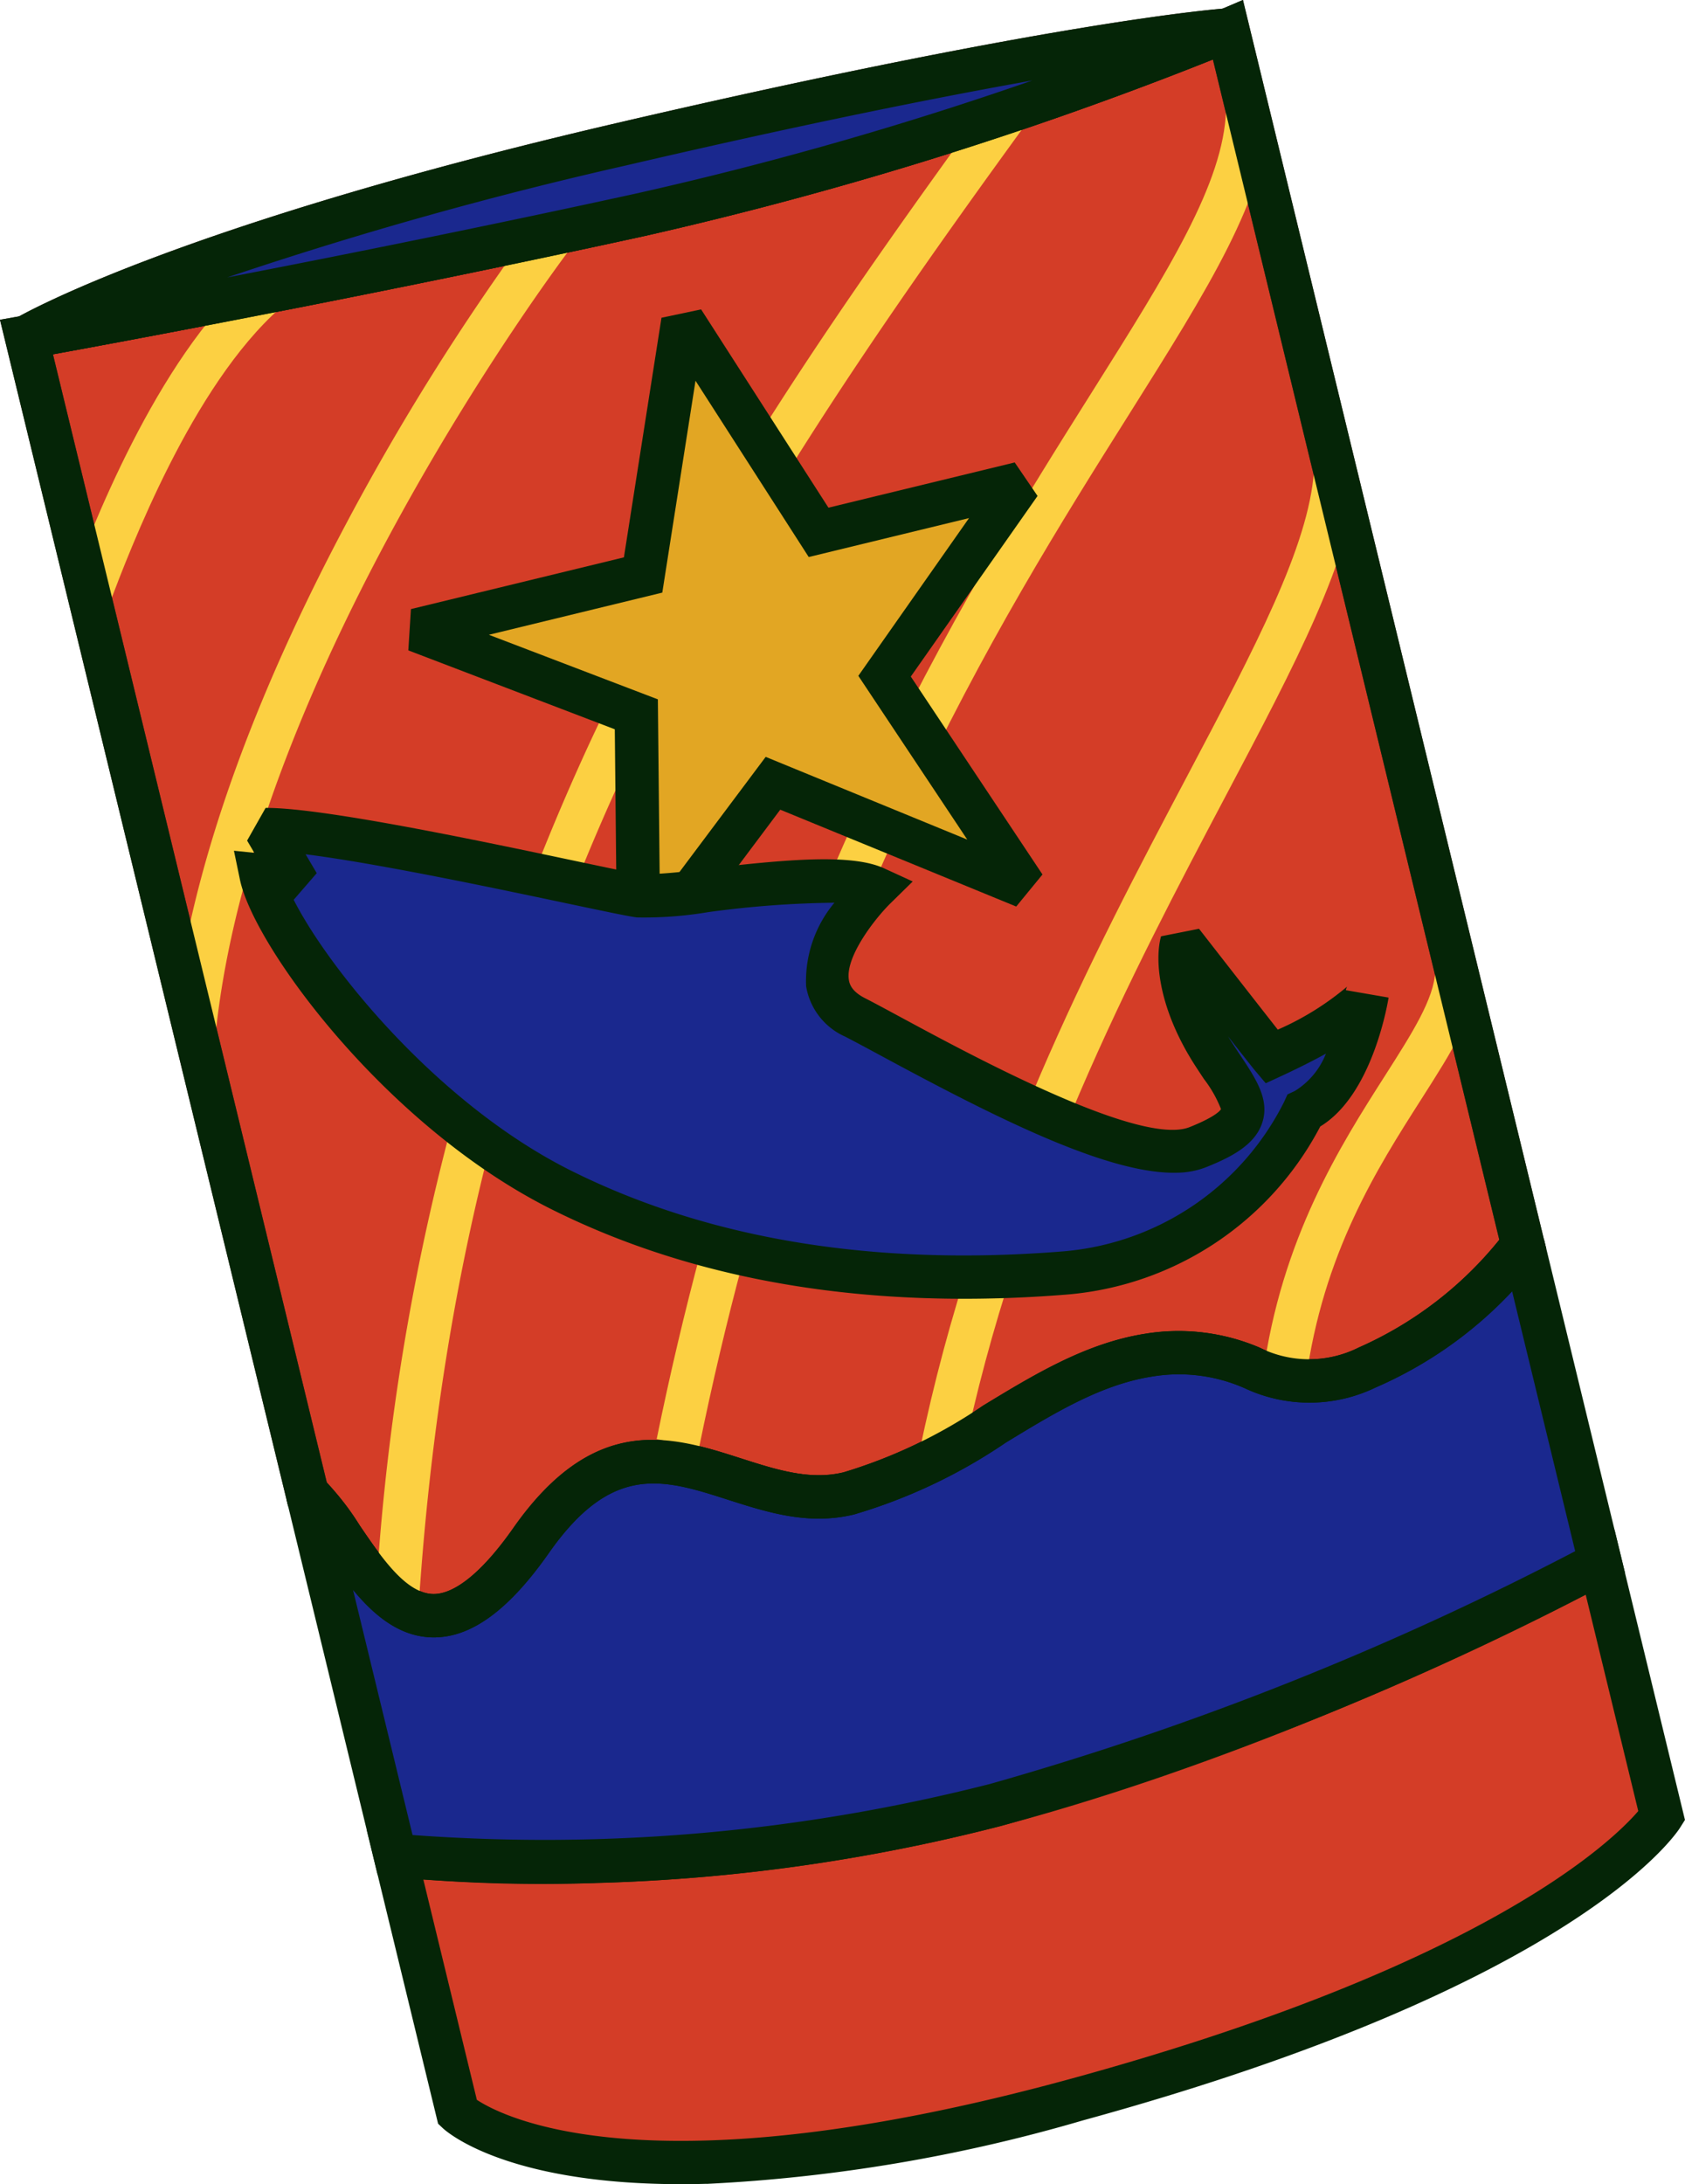 <svg id="Lucky_Star_Illustration" data-name="Lucky Star Illustration" xmlns="http://www.w3.org/2000/svg" width="93.542" height="121.241" viewBox="0 0 93.542 121.241">
  <path id="Path_1868" data-name="Path 1868" d="M309.427,295.573,325.8,363.006a21.763,21.763,0,0,1-8.645,6.818c-5.529,2.327-6.29-1.616-12.158-.683s-10.491,6.183-16.617,7.671-11.354-6.347-17.642,2.62c-6.82,9.723-9.712-.3-12.421-2.591l-15.6-64.22s16.467-2.939,34.036-6.782a206.883,206.883,0,0,0,32.666-10.267" transform="translate(-241.254 -293.912)" fill="#d43d27"/>
  <path id="Path_1869" data-name="Path 1869" d="M262.556,381.518c-.05,0-.1,0-.149,0-2.781-.02-4.608-2.7-6.076-4.861a12.516,12.516,0,0,0-1.693-2.183l-.3-.253-.093-.381-15.9-65.463,1.259-.225c.165-.029,16.647-2.979,33.991-6.773a207.512,207.512,0,0,0,32.452-10.2l1.3-.555,16.84,69.335-.308.444a22.839,22.839,0,0,1-9.167,7.241,8.453,8.453,0,0,1-7.25.05,9.035,9.035,0,0,0-5.185-.653c-2.82.448-5.385,2.01-8.1,3.664a30.014,30.014,0,0,1-8.423,3.988c-2.53.614-4.8-.114-7-.818-3.589-1.151-6.424-2.06-9.944,2.96-2.167,3.089-4.218,4.622-6.264,4.679m-6.059-8.6a16.927,16.927,0,0,1,1.822,2.384c1.212,1.781,2.586,3.8,4.1,3.809,1.2.006,2.743-1.256,4.427-3.657,4.537-6.471,8.846-5.089,12.647-3.87,1.966.63,3.823,1.226,5.695.771a28.214,28.214,0,0,0,7.739-3.7c2.8-1.7,5.685-3.463,8.973-3.986a11.46,11.46,0,0,1,6.39.77,6.15,6.15,0,0,0,5.49-.008,20.853,20.853,0,0,0,7.808-5.981L305.68,293.932a211.739,211.739,0,0,1-31.57,9.8c-14.625,3.2-28.638,5.8-32.824,6.563Z" transform="translate(-238.346 -290.627)" fill="#502d2d"/>
  <path id="Path_1870" data-name="Path 1870" d="M370.551,548.828,373.97,562.9s-5.2,8.264-32.449,15.729-34.4.719-34.4.719l-3.467-14.276a99.29,99.29,0,0,0,33.325-2.786,170.272,170.272,0,0,0,33.572-13.462" transform="translate(-281.717 -462.098)" fill="#d43d27"/>
  <path id="Path_1871" data-name="Path 1871" d="M317.821,579.739c-10.854.3-14.43-2.892-14.641-3.091l-.26-.245-3.959-16.3,1.718.2a98.989,98.989,0,0,0,32.875-2.754c17.194-4.561,33.142-13.266,33.3-13.353l1.377-.756,3.909,16.1-.271.43c-.222.353-5.767,8.746-33.148,16.248a89.673,89.673,0,0,1-20.9,3.525m-12.749-4.666c1.443.952,9.64,5.227,33.014-1.179,23-6.3,30.041-13.195,31.461-14.849l-2.917-12.01a172.236,172.236,0,0,1-32.46,12.838,101.2,101.2,0,0,1-32.068,2.975Z" transform="translate(-278.6 -458.519)" fill="#052507"/>
  <path id="Path_1872" data-name="Path 1872" d="M356.641,496.324l4.283,17.636a170.27,170.27,0,0,1-33.572,13.462,99.292,99.292,0,0,1-33.325,2.786l-4.869-20.048c2.709,2.29,5.6,12.314,12.421,2.591,6.287-8.967,11.515-1.132,17.642-2.62s10.75-6.739,16.617-7.671,6.629,3.009,12.158.683a21.763,21.763,0,0,0,8.645-6.818" transform="translate(-272.09 -427.23)" fill="#1a288e"/>
  <path id="Path_1873" data-name="Path 1873" d="M302.824,530.395a83.785,83.785,0,0,1-11.249-.351l-.83-.1-5.066-20.861,1.945-1.2a13.648,13.648,0,0,1,2.129,2.667c1.212,1.781,2.586,3.8,4.105,3.809,1.2.006,2.742-1.256,4.427-3.657,4.537-6.471,8.846-5.089,12.647-3.87,1.966.63,3.822,1.227,5.695.771a28.218,28.218,0,0,0,7.739-3.7c2.8-1.7,5.685-3.463,8.973-3.986a11.461,11.461,0,0,1,6.39.77,6.15,6.15,0,0,0,5.49-.008,20.742,20.742,0,0,0,8.124-6.4l2.156.4,4.5,18.531-.806.443c-.162.089-16.357,8.932-33.843,13.57a99.738,99.738,0,0,1-22.526,3.168m-10.141-2.66a99.971,99.971,0,0,0,32.05-2.833,170.048,170.048,0,0,0,32.492-12.922l-3.5-14.421a22.775,22.775,0,0,1-7.571,5.333,8.453,8.453,0,0,1-7.25.05,9.025,9.025,0,0,0-5.185-.653c-2.819.448-5.384,2.01-8.1,3.664a30.017,30.017,0,0,1-8.423,3.988c-2.53.614-4.8-.114-7-.818-3.589-1.151-6.424-2.06-9.944,2.96-2.219,3.164-4.306,4.7-6.413,4.681-1.852-.013-3.281-1.209-4.463-2.643Z" transform="translate(-269.78 -425.872)" fill="#052507"/>
  <path id="Path_1874" data-name="Path 1874" d="M309.427,295.573a206.883,206.883,0,0,1-32.666,10.267c-17.569,3.843-34.036,6.782-34.036,6.782s8.55-5.014,33.07-10.716,33.632-6.333,33.632-6.333" transform="translate(-241.254 -293.912)" fill="#10007c"/>
  <path id="Path_1875" data-name="Path 1875" d="M241.734,311.434l-.82-2.221c.355-.209,8.989-5.172,33.406-10.849,24.331-5.66,33.445-6.335,33.821-6.361l.554,2.306a210.082,210.082,0,0,1-32.88,10.335c-17.391,3.8-33.917,6.762-34.082,6.791m55.612-15.425c-5.277.939-12.643,2.408-22.48,4.7a224.313,224.313,0,0,0-22.2,6.23c6.214-1.2,14.325-2.826,22.633-4.643a199.6,199.6,0,0,0,22.043-6.284" transform="translate(-240.051 -291.54)" fill="#502d2d"/>
  <path id="Path_1876" data-name="Path 1876" d="M252.011,354.385l-2.249-.853c1.185-3.123,4.792-12.627,10.122-17.339l1.593,1.8c-4.885,4.319-8.333,13.4-9.466,16.39" transform="translate(-245.927 -320.888)" fill="#fcd042"/>
  <path id="Path_1877" data-name="Path 1877" d="M302.815,390.528l-2.4-.159a131.192,131.192,0,0,1,11.87-47.62c6.167-13.231,14.057-24.475,22.277-35.781l1.945,1.414c-17.612,24.222-31.276,45.651-33.693,82.145" transform="translate(-279.566 -301.479)" fill="#fcd042"/>
  <path id="Path_1878" data-name="Path 1878" d="M392.674,423.39l-2.356-.483c3.138-15.3,9.634-27.6,14.854-37.483,3.771-7.139,6.749-12.777,7.041-16.93l2.4.169c-.327,4.659-3.41,10.5-7.313,17.884-5.149,9.747-11.556,21.878-14.625,36.844" transform="translate(-339.27 -342.338)" fill="#fcd042"/>
  <path id="Path_1879" data-name="Path 1879" d="M269.307,372.416l-2.392-.256c.856-8,4-17.2,9.335-27.35a133.586,133.586,0,0,1,10.756-17.184l1.92,1.449c-.713.944-17.481,23.353-19.619,43.341" transform="translate(-257.319 -315.198)" fill="#fcd042"/>
  <path id="Path_1880" data-name="Path 1880" d="M349.232,383.092l-2.357-.48c5.952-29.2,16.912-46.6,24.164-58.119,4.243-6.739,7.308-11.606,7.444-15.644l2.4.081c-.158,4.688-3.369,9.787-7.813,16.845-7.159,11.37-17.979,28.551-23.843,57.318" transform="translate(-310.42 -302.729)" fill="#fcd042"/>
  <path id="Path_1881" data-name="Path 1881" d="M449.446,473.884l-2.384-.32c1.02-7.606,4.342-12.811,6.768-16.611,1.527-2.393,2.734-4.284,2.8-5.81l2.4.1c-.093,2.172-1.453,4.3-3.175,7-2.434,3.813-5.462,8.558-6.411,15.637" transform="translate(-376.953 -397.226)" fill="#fcd042"/>
  <path id="Path_1882" data-name="Path 1882" d="M307.105,360.85l12.6-3.061,2.21-14.094,7.532,11.728,11.172-2.713-7.508,10.7,7.765,11.671-13.963-5.729-7.445,9.942-.14-13.77Z" transform="translate(-284.009 -325.87)" fill="#e2a623"/>
  <path id="Path_1883" data-name="Path 1883" d="M319.587,378.727l-2.165-.709-.132-12.951-11.462-4.38.145-2.292,11.823-2.872,2.086-13.3,2.2-.464,7.069,11.007,10.34-2.511,1.268,1.86-7.036,10.025,7.31,10.987-1.458,1.779-13.1-5.376ZM310.3,359.821l9.381,3.584.112,11.037,5.874-7.844,11.191,4.592L330.81,362.1l6.146-8.757-8.9,2.162-6.285-9.786-1.844,11.761Z" transform="translate(-283.16 -324.585)" fill="#052507"/>
  <path id="Path_1884" data-name="Path 1884" d="M281.759,427.686c4.134-.03,19.161,3.481,20.749,3.687s10.548-1.6,13.079-.438c0,0-5.179,5.085-1.121,7.177s15.253,8.72,19.028,7.212,2.583-2.521.871-5.182-2.058-5.062-1.743-6.2c0,0,4.646,5.972,4.977,6.365,0,0,5.106-2.363,5.309-3.477,0,0-.858,5.236-3.516,6.473a16.457,16.457,0,0,1-13.2,9c-9.516.773-19.375-.278-28.04-4.607s-15.943-14.037-16.653-17.472a8.646,8.646,0,0,1,2.049.5Z" transform="translate(-267.006 -381.647)" fill="#1a288e"/>
  <path id="Path_1885" data-name="Path 1885" d="M319.442,451.337c-9.376.263-17.705-1.395-24.807-4.943-9.2-4.6-16.528-14.6-17.293-18.3l-.332-1.6,1.131.115-.4-.678,1.027-1.814c3.13-.023,11.915,1.83,17.165,2.938,1.8.38,3.359.709,3.747.759a28.7,28.7,0,0,0,3.363-.3c4.584-.536,8.236-.88,10.062-.042l1.587.728-1.246,1.223c-.834.823-2.5,2.944-2.3,4.235.04.26.175.648.885,1.014.589.3,1.312.694,2.149,1.145,3.94,2.126,13.168,7.1,15.882,6.019,1.56-.623,1.737-.981,1.744-1a6.769,6.769,0,0,0-.943-1.666c-.157-.236-.323-.487-.495-.753-2-3.108-2.268-5.806-1.891-7.173l2.109-.419c1.413,1.816,3.4,4.362,4.373,5.6a15.731,15.731,0,0,0,3.85-2.39.572.572,0,0,0-.069.2l2.37.41c-.094.574-.969,5.448-3.793,7.154a17.507,17.507,0,0,1-14.009,9.326q-1.961.159-3.868.213m-39.113-22.121c1.968,3.874,8.038,11.357,15.381,15.026,7.665,3.83,16.884,5.339,27.405,4.484a15.111,15.111,0,0,0,12.2-8.3l.184-.406.405-.19a4.252,4.252,0,0,0,1.729-2.075c-.688.381-1.515.8-2.509,1.26l-.832.385-.592-.7c-.121-.143-.738-.928-1.5-1.9.063.105.129.211.2.317.165.256.324.5.475.723.874,1.315,1.629,2.451,1.234,3.718s-1.743,1.947-3.145,2.508a4.622,4.622,0,0,1-1.587.3c-3.828.108-10.124-3.085-16.33-6.433-.827-.446-1.54-.831-2.109-1.124a3.726,3.726,0,0,1-2.162-2.793,6.793,6.793,0,0,1,1.571-4.637,55.612,55.612,0,0,0-7.019.524,21.312,21.312,0,0,1-3.952.292c-.461-.06-1.666-.312-3.935-.791-3.909-.825-10.553-2.226-14.45-2.713l.618,1.047Z" transform="translate(-264.023 -379.271)" fill="#052507"/>
  <path id="Path_1886" data-name="Path 1886" d="M262.556,381.518c-.05,0-.1,0-.149,0-2.781-.02-4.608-2.7-6.076-4.861a12.516,12.516,0,0,0-1.693-2.183l-.3-.253-.093-.381-15.9-65.463,1.259-.225c.165-.029,16.647-2.979,33.991-6.773a207.512,207.512,0,0,0,32.452-10.2l1.3-.555,16.84,69.335-.308.444a22.839,22.839,0,0,1-9.167,7.241,8.453,8.453,0,0,1-7.25.05,9.035,9.035,0,0,0-5.185-.653c-2.82.448-5.385,2.01-8.1,3.664a30.014,30.014,0,0,1-8.423,3.988c-2.53.614-4.8-.114-7-.818-3.589-1.151-6.424-2.06-9.944,2.96-2.167,3.089-4.218,4.622-6.264,4.679m-6.059-8.6a16.927,16.927,0,0,1,1.822,2.384c1.212,1.781,2.586,3.8,4.1,3.809,1.2.006,2.743-1.256,4.427-3.657,4.537-6.471,8.846-5.089,12.647-3.87,1.966.63,3.823,1.226,5.695.771a28.214,28.214,0,0,0,7.739-3.7c2.8-1.7,5.685-3.463,8.973-3.986a11.46,11.46,0,0,1,6.39.77,6.15,6.15,0,0,0,5.49-.008,20.853,20.853,0,0,0,7.808-5.981L305.68,293.932a211.739,211.739,0,0,1-31.57,9.8c-14.625,3.2-28.638,5.8-32.824,6.563Z" transform="translate(-238.346 -290.627)" fill="#052507"/>
  <path id="Path_1887" data-name="Path 1887" d="M309.427,295.573a206.883,206.883,0,0,1-32.666,10.267c-17.569,3.843-34.036,6.782-34.036,6.782s8.55-5.014,33.07-10.716,33.632-6.333,33.632-6.333" transform="translate(-241.254 -293.912)" fill="#1a288e"/>
  <path id="Path_1888" data-name="Path 1888" d="M241.734,311.434l-.82-2.221c.355-.209,8.989-5.172,33.406-10.849,24.331-5.66,33.445-6.335,33.821-6.361l.554,2.306a210.082,210.082,0,0,1-32.88,10.335c-17.391,3.8-33.917,6.762-34.082,6.791m55.612-15.425c-5.277.939-12.643,2.408-22.48,4.7a224.313,224.313,0,0,0-22.2,6.23c6.214-1.2,14.325-2.826,22.633-4.643a199.6,199.6,0,0,0,22.043-6.284" transform="translate(-240.051 -291.54)" fill="#052507"/>
</svg>
